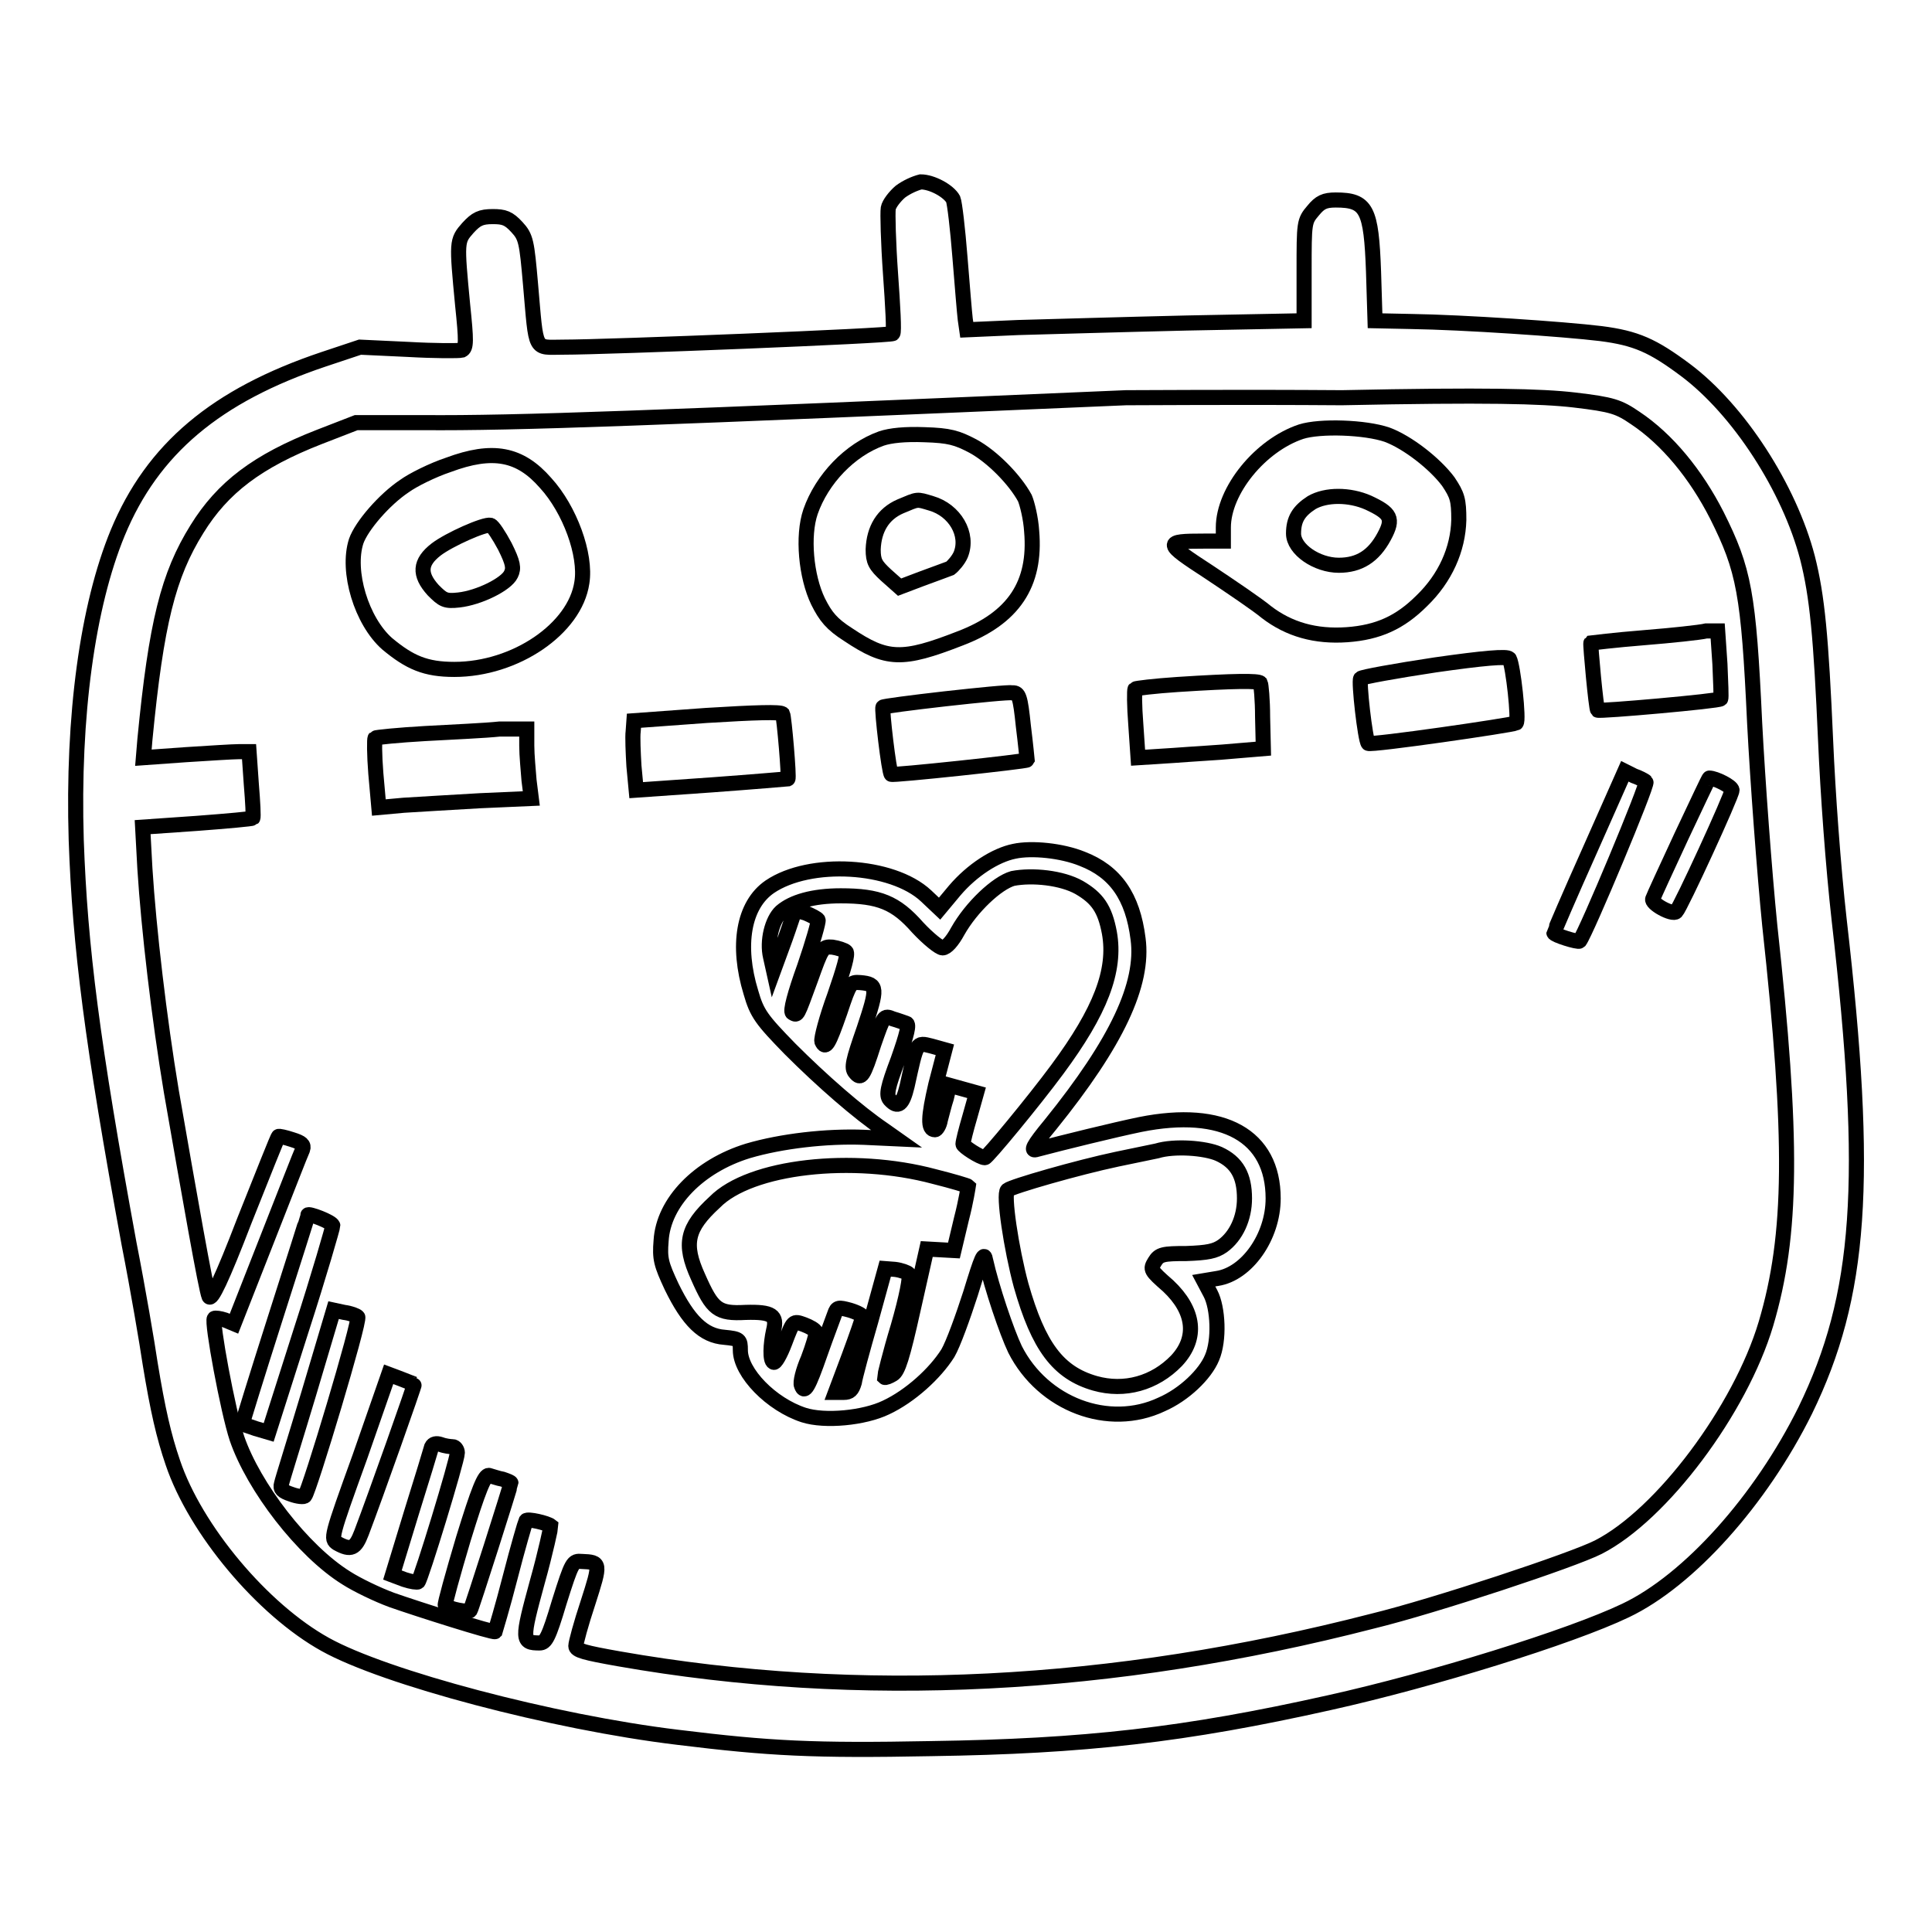 <?xml version="1.0" encoding="utf-8"?>
<!-- Svg Vector Icons : http://www.onlinewebfonts.com/icon -->
<!DOCTYPE svg PUBLIC "-//W3C//DTD SVG 1.1//EN" "http://www.w3.org/Graphics/SVG/1.1/DTD/svg11.dtd">
<svg version="1.1" xmlns="http://www.w3.org/2000/svg" xmlns:xlink="http://www.w3.org/1999/xlink" x="0px" y="0px" viewBox="0 0 256 256" enable-background="new 0 0 256 256" xml:space="preserve">
<g><g><g><path stroke-width="2" fill-opacity="0" stroke="#000000"  d="M119.3,25.4c-0.7,0.6-1.5,1.6-1.6,2.2c-0.1,0.6,0,4.5,0.3,8.7c0.3,4.2,0.5,7.7,0.3,7.9c-0.3,0.3-37.6,1.8-43.7,1.8c-3.9,0-3.5,0.8-4.3-8.3c-0.5-5.7-0.6-6.3-1.8-7.6c-1.1-1.2-1.7-1.4-3.2-1.4c-1.6,0-2.2,0.3-3.3,1.5c-1.5,1.7-1.5,1.8-0.7,10.2c0.5,4.8,0.5,5.7-0.1,6c-0.4,0.1-3.6,0.1-7.1-0.1l-6.4-0.3l-4.8,1.6c-14.3,4.8-22.7,11.9-27.3,23c-4,9.7-6,24.2-5.5,40.7c0.5,14.2,2.1,26.8,7,53.5c1.2,6.1,2.4,13.2,2.8,15.9c1,6.1,1.8,9.6,3,13.1c3,8.9,11.9,19.5,20.2,24.1c7.9,4.4,30.1,10.3,46.7,12.3c12.2,1.5,18,1.8,33.6,1.5c20.3-0.3,33.6-1.8,52.8-6.1c13.5-3,31.9-8.7,39.2-12.2c8.4-4,17.9-14.6,23.8-26.5c7.4-15.2,8.5-30.3,4.5-65c-0.8-7.1-1.5-16.8-1.8-23.8c-0.6-13.7-1.1-19.1-2.4-24.2c-2.4-9.2-9.1-19.6-16.2-24.9c-4.3-3.2-6.5-4.2-11.2-4.8c-4.9-0.6-18.3-1.5-25.1-1.6l-4.8-0.1L182,36c-0.3-8.3-0.9-9.5-5-9.5c-1.5,0-2.1,0.3-3,1.4c-1.2,1.4-1.2,1.6-1.2,8v6.6l-15.5,0.3c-8.6,0.2-18.6,0.5-22.4,0.6l-6.8,0.3l-0.2-1.4c-0.1-0.8-0.4-4.5-0.7-8.2c-0.3-3.8-0.7-7.2-0.9-7.7c-0.6-1.1-2.8-2.3-4.3-2.3C121.2,24.3,120.1,24.8,119.3,25.4z M208.6,53c5.1,0.6,5.9,0.9,8.1,2.4c4.2,2.8,8,7.4,10.8,12.9c3.6,7.2,4.2,10.3,5,27.5c0.4,7.7,1.3,19.8,2,26.8c3.1,28.4,3,41-0.5,52.8c-3.4,11.4-13.8,25.3-22.2,29.6c-3.3,1.7-21.7,7.8-29.9,9.8c-34.5,8.9-68,10.6-99.9,5c-4.5-0.8-5.7-1.1-5.7-1.7c0-0.4,0.7-3,1.6-5.7c1.7-5.3,1.7-5.4-0.8-5.5c-1.2-0.1-1.3,0-3,5.4c-1.4,4.7-1.8,5.4-2.6,5.4c-2.4,0-2.4-0.4-0.3-8.1c1.1-3.9,1.8-7.3,1.8-7.4c-0.5-0.4-3.1-1-3.3-0.7c-0.1,0.2-1.1,3.6-2.1,7.5s-2,7.2-2,7.2c-0.2,0.2-10.3-3-13.7-4.2c-1.9-0.7-4.6-2-6-2.9c-5.8-3.6-12.3-12.1-14.5-18.5c-1.2-3.6-3.4-15.5-3-15.9c0.1-0.1,0.8,0,1.4,0.2l1.2,0.5l4.4-11.2c2.4-6.1,4.5-11.5,4.7-11.9c0.2-0.6-0.1-0.9-1.4-1.3c-0.9-0.3-1.8-0.5-1.8-0.4c-0.1,0-2.1,5.1-4.5,11.1c-3,7.8-4.4,10.7-4.7,10.1c-0.4-0.9-2.6-13.4-5-27.2c-1.6-9.6-3-21.5-3.5-29.5l-0.3-5.5l7.2-0.5c4-0.3,7.3-0.6,7.4-0.7c0.1-0.1,0-2.1-0.2-4.5l-0.3-4.3l-1.4,0c-0.7,0-3.9,0.2-7,0.4l-5.6,0.4l0.2-2.4c1.5-15.5,3.1-21.8,6.9-27.9c3.4-5.5,8-9,16.2-12.2l4.9-1.9l8.8,0c12.5,0.1,30.3-0.6,93.2-3.3c2,0,14.9-0.1,28.6,0C196.9,52.3,204.3,52.5,208.6,53z"/><path stroke-width="2" fill-opacity="0" stroke="#000000"  d="M172.4,57.2c-5.4,1.8-10.3,7.8-10.3,12.7v1.8h-2.6c-5.3,0-5.3,0.2,0.7,4.1c3,2,6.4,4.3,7.6,5.3c3,2.3,6.5,3.3,10.7,3c4.1-0.3,7-1.6,9.9-4.5c3.1-3,4.8-6.8,4.9-10.7c0-2.7-0.2-3.3-1.4-5.1c-1.8-2.4-5.4-5.2-8.1-6.2C180.9,56.6,174.9,56.4,172.4,57.2z M181.3,66.6c3,1.4,3.4,2.1,2.1,4.5c-1.4,2.6-3.3,3.8-6,3.8c-2.9,0-6-2.1-6-4.2c0-1.9,0.7-3,2.4-4.1C175.7,65.5,178.8,65.5,181.3,66.6z"/><path stroke-width="2" fill-opacity="0" stroke="#000000"  d="M116.8,58.1c-4.2,1.5-7.9,5.4-9.4,9.7c-1.1,3.2-0.6,8.6,1,11.9c1,2,1.8,3,4,4.4c5.1,3.4,7.1,3.5,14.8,0.5c7.1-2.7,10.1-7.2,9.5-14.2c-0.1-1.7-0.6-3.7-0.9-4.4c-1.3-2.4-4.3-5.5-6.9-6.9c-2.1-1.1-3.1-1.4-6.4-1.5C119.9,57.5,118,57.7,116.8,58.1z M123.4,66.7c3.1,0.9,5,4.1,3.9,6.8c-0.3,0.7-1,1.5-1.4,1.8c-0.5,0.2-2.2,0.8-3.8,1.4l-2.9,1.1l-1.8-1.6c-1.4-1.3-1.7-1.8-1.7-3.4c0.1-2.7,1.3-4.7,3.6-5.7C121.7,66.1,121.4,66.1,123.4,66.7z"/><path stroke-width="2" fill-opacity="0" stroke="#000000"  d="M59.4,61.6c-2.1,0.7-4.7,2-5.8,2.8c-2.7,1.8-5.7,5.3-6.4,7.3c-1.3,4,0.7,10.6,4.1,13.6c3,2.5,5.1,3.4,8.9,3.4c8.1,0,16-5.4,16.9-11.5c0.6-3.7-1.6-9.7-4.8-13.2C68.9,60.1,65.3,59.4,59.4,61.6z M66.9,72.4c1.1,2.2,1.2,2.9,0.8,3.7c-0.6,1.3-4.2,3.1-6.9,3.4c-1.8,0.2-2.1,0-3.4-1.3c-1.9-2.1-1.8-3.7,0.4-5.4c1.7-1.3,6.4-3.4,7.2-3.2C65.3,69.7,66.1,70.9,66.9,72.4z"/><path stroke-width="2" fill-opacity="0" stroke="#000000"  d="M217.8,84.5c-3.8,0.3-7,0.7-7,0.7c-0.1,0.1,0.7,8.8,0.9,8.9c0.2,0.2,16.1-1.2,16.3-1.5c0.1-0.1,0-2.2-0.1-4.6l-0.3-4.4l-1.5,0C225.3,83.8,221.5,84.2,217.8,84.5z"/><path stroke-width="2" fill-opacity="0" stroke="#000000"  d="M190.2,88.1c-5.3,0.8-9.7,1.6-9.9,1.8c-0.3,0.3,0.6,8.2,1,8.6c0.3,0.3,19-2.4,19.6-2.7c0.4-0.3-0.4-7.6-0.9-8.5C199.8,86.9,196.5,87.2,190.2,88.1z"/><path stroke-width="2" fill-opacity="0" stroke="#000000"  d="M156,90.7c-3,0.2-5.5,0.5-5.6,0.6c-0.1,0.1-0.1,2.2,0.1,4.7l0.3,4.4l4.7-0.3c2.6-0.2,6.3-0.4,8.3-0.6l3.6-0.3l-0.1-4.2c0-2.3-0.2-4.3-0.3-4.5C166.7,90.2,163.7,90.2,156,90.7z"/><path stroke-width="2" fill-opacity="0" stroke="#000000"  d="M125.2,92.6c-4.4,0.5-8.2,1-8.2,1.1c-0.2,0.2,0.8,8.7,1.1,8.9c0.1,0.2,17.9-1.7,18-1.9c0,0-0.2-2.1-0.5-4.5c-0.4-3.9-0.6-4.4-1.4-4.4C133.7,91.7,129.7,92.1,125.2,92.6z"/><path stroke-width="2" fill-opacity="0" stroke="#000000"  d="M93.6,94.8L84,95.5l-0.1,1.4c-0.1,0.7,0,2.9,0.1,4.6l0.3,3.2l10-0.7c5.5-0.4,10.1-0.8,10.1-0.8c0.2-0.1-0.5-8.2-0.7-8.6C103.4,94.3,100.1,94.4,93.6,94.8z"/><path stroke-width="2" fill-opacity="0" stroke="#000000"  d="M56.3,97.2c-3.5,0.2-6.5,0.5-6.6,0.6c-0.1,0.1-0.1,2.2,0.1,4.7l0.4,4.5l3.3-0.3c1.8-0.1,6.4-0.4,10.1-0.6l6.8-0.3l-0.3-2.4c-0.1-1.3-0.3-3.3-0.3-4.6v-2.2l-3.6,0C64.4,96.8,59.9,97,56.3,97.2z"/><path stroke-width="2" fill-opacity="0" stroke="#000000"  d="M210.6,112.8c-2.6,5.8-4.7,10.7-4.7,10.8c0,0.3,3.2,1.3,3.4,1.1c0.9-1.2,9.1-20.8,8.8-21.1c-0.2-0.2-1-0.6-1.6-0.8l-1.2-0.6L210.6,112.8z"/><path stroke-width="2" fill-opacity="0" stroke="#000000"  d="M222.8,110.8c-2,4.3-3.7,8-3.8,8.3c-0.3,0.6,2.6,2.2,3.1,1.7c0.6-0.6,7.4-15.4,7.4-16.1c0-0.5-2.2-1.6-3-1.6C226.4,103.1,224.8,106.6,222.8,110.8z"/><path stroke-width="2" fill-opacity="0" stroke="#000000"  d="M134.4,112.8c-2.5,0.5-5.6,2.5-7.9,5.2l-2,2.4l-1.8-1.7c-4.5-4.2-15.4-4.8-20.7-1.2c-3.5,2.4-4.4,7.8-2.5,14c0.8,2.8,1.4,3.6,5.2,7.5c4.2,4.2,9,8.4,12.4,10.7l1.7,1.2l-4.3-0.2c-5-0.2-11,0.5-15.4,1.8c-6.5,2-11.2,6.8-11.5,11.9c-0.2,2.4,0,3.1,1.4,6.1c2.2,4.5,4.2,6.5,7,6.7c2,0.2,2.1,0.3,2.1,1.7c0,3,4.1,7.2,8.4,8.6c2.8,0.9,8,0.4,10.9-1c3.2-1.5,6.5-4.5,8.2-7.2c0.7-1.2,2-4.8,3-7.9c1.5-4.9,1.8-5.6,2-4.4c0.8,3.6,2.8,9.5,3.9,11.8c3.7,7.3,12.4,10.6,19.4,7.3c3-1.3,5.8-4,6.7-6.2c1-2.3,0.8-6.6-0.2-8.5l-0.9-1.7l1.8-0.3c3.9-0.6,7.4-5.5,7.4-10.6c0-8.3-6.6-12-17.6-9.8c-3.4,0.7-10.3,2.4-13.7,3.3c-0.9,0.3-0.6-0.4,1.8-3.3c8.8-10.9,12.4-18.6,11.6-24.6c-0.7-5.6-3-8.9-7.4-10.6C140.7,112.7,136.7,112.3,134.4,112.8z M143,117.6c2.4,1.4,3.4,2.8,4,6c0.9,5-1.2,10.4-6.9,18.1c-3.1,4.2-9.3,11.7-9.6,11.7c-0.6,0-2.9-1.5-2.9-1.8c0-0.3,0.4-1.9,0.9-3.6l0.9-3.2l-1.8-0.5l-1.8-0.5l-0.4,1.7c-0.3,0.9-0.6,2.2-0.8,2.9c-0.1,0.7-0.5,1.3-0.7,1.3c-1,0-0.9-1.7,0.1-6l1.2-4.6l-1.8-0.5c-2-0.5-1.9-0.6-3.2,5.3c-0.6,2.5-1.2,3-2.3,1.8c-0.5-0.6-0.3-1.6,1.1-5.3c1.2-3.4,1.5-4.7,1.1-4.8c-0.3-0.1-1.1-0.4-1.8-0.6c-1.2-0.5-1.2-0.4-2.5,3.3c-1.4,4.4-1.7,4.8-2.5,3.8c-0.5-0.6-0.3-1.5,1.2-5.8c1.8-5.4,1.8-5.9-0.5-6.1c-1.3-0.1-1.4,0-2.7,3.9c-1.5,4.3-1.9,5-2.4,3.9c-0.1-0.4,0.6-3.1,1.7-6.1c1.2-3.5,1.8-5.5,1.5-5.8c-0.2-0.2-1.1-0.5-1.8-0.6c-1.3-0.1-1.4,0.1-2.9,4.3c-1.8,4.9-1.7,4.8-2.4,4.4c-0.3-0.2,0.3-2.5,1.6-6.1c1.1-3.2,1.9-6,1.8-6.2c-0.1-0.2-0.9-0.6-1.6-0.9c-1.3-0.4-1.5-0.4-1.8,0.6c-0.2,0.6-0.8,2.4-1.4,4l-1.1,3l-0.4-1.8c-0.5-2.1,0.2-4.9,1.4-6c1.5-1.3,4.2-2.1,7.9-2.1c5.1,0,7.3,0.9,10.2,4.2c1.4,1.5,2.9,2.7,3.3,2.7c0.5,0,1.3-0.9,2-2.2c1.8-3.2,5.2-6.4,7.3-7C136.8,115.9,140.7,116.3,143,117.6z M161.5,152.9c2.4,1.1,3.4,2.9,3.4,5.9c0,2.6-1.1,5-2.9,6.3c-1,0.7-2,0.9-4.8,1c-3.1,0-3.6,0.1-4.2,1.1c-0.6,1-0.6,1.1,1.8,3.2c3.5,3.3,3.9,6.9,1.1,9.9c-2.9,3-6.9,4.1-10.8,3c-4.9-1.4-7.5-4.9-9.8-13c-1.3-4.8-2.4-12.1-1.8-12.6c0.6-0.5,9.3-3,14.5-4.1c2.4-0.5,4.8-1,5.3-1.1C155.6,151.8,159.7,152.1,161.5,152.9z M123.8,155.9c2.4,0.6,4.4,1.2,4.5,1.3c0,0-0.3,2-0.9,4.3l-1,4.2l-1.8-0.1l-1.8-0.1l-1.8,8c-1.4,6.3-2,8.2-2.7,8.6c-0.5,0.3-1,0.5-1.1,0.4c0-0.1,0.7-3.1,1.8-6.7c1.1-3.8,1.7-6.8,1.4-7c-0.2-0.2-1-0.5-1.8-0.6l-1.3-0.1l-1.9,6.9c-1.1,3.8-2.1,7.5-2.2,8.2c-0.3,1-0.6,1.3-1.4,1.3h-1.1l1.8-4.8c1-2.7,1.8-5,1.8-5.2c0-0.2-0.7-0.6-1.7-0.9c-1.5-0.4-1.7-0.4-2,0.5c-0.2,0.6-1.1,2.9-1.9,5.2c-1.6,4.6-2.1,5.4-2.5,4.3c-0.2-0.4,0.2-2,0.9-3.6c0.6-1.6,1.1-3.2,1-3.5c-0.1-0.3-0.8-0.7-1.6-1c-1.4-0.5-1.4-0.5-2.5,2.4c-0.6,1.6-1.3,2.8-1.5,2.6c-0.5-0.2-0.4-2.4,0-4.2c0.5-2-0.2-2.5-3.7-2.4c-3.7,0.2-4.4-0.4-6.3-4.7c-2-4.4-1.5-6.5,2.2-9.9C99.4,154.5,113,153,123.8,155.9z"/><path stroke-width="2" fill-opacity="0" stroke="#000000"  d="M40.8,161c0,0.1-2,6.4-4.4,13.9s-4.3,13.7-4.3,13.8c0.1,0,0.9,0.3,1.8,0.6l1.7,0.5l4.3-13.5c2.4-7.4,4.2-13.7,4.2-13.9C44,161.9,40.8,160.7,40.8,161z"/><path stroke-width="2" fill-opacity="0" stroke="#000000"  d="M40.9,184.7c-1.8,6-3.5,11.4-3.6,11.9c-0.2,0.7,0.1,1,1.3,1.4c0.8,0.3,1.7,0.4,1.8,0.2c0.6-0.7,7.4-23.3,7-23.7c-0.2-0.2-1-0.5-1.8-0.6l-1.4-0.3L40.9,184.7z"/><path stroke-width="2" fill-opacity="0" stroke="#000000"  d="M47.7,193c-3.9,10.8-3.9,10.9-3,11.5c1.8,1,2.4,0.7,3.2-1.4c1.9-5,7.1-19.7,7-19.7c0,0-0.8-0.3-1.8-0.7l-1.6-0.6L47.7,193z"/><path stroke-width="2" fill-opacity="0" stroke="#000000"  d="M57.2,191.7c-0.1,0.4-1.3,4.3-2.7,8.8l-2.5,8.2l1.6,0.6c0.9,0.3,1.7,0.4,1.8,0.3c0.4-0.4,5.2-16.1,5.2-17.1c0-0.4-0.3-0.8-0.6-0.8c-0.3,0-1.1-0.1-1.6-0.3C57.8,191.2,57.4,191.3,57.2,191.7z"/><path stroke-width="2" fill-opacity="0" stroke="#000000"  d="M61.4,203.9c-1.4,4.7-2.5,8.7-2.4,8.8c0.4,0.5,3.1,1,3.3,0.7c0.2-0.3,5.4-16.6,5.4-16.9c0-0.1-0.5-0.3-1.1-0.5c-0.6-0.1-1.4-0.4-1.8-0.5C64.2,195.4,63.4,197.4,61.4,203.9z"/></g></g></g>
</svg>